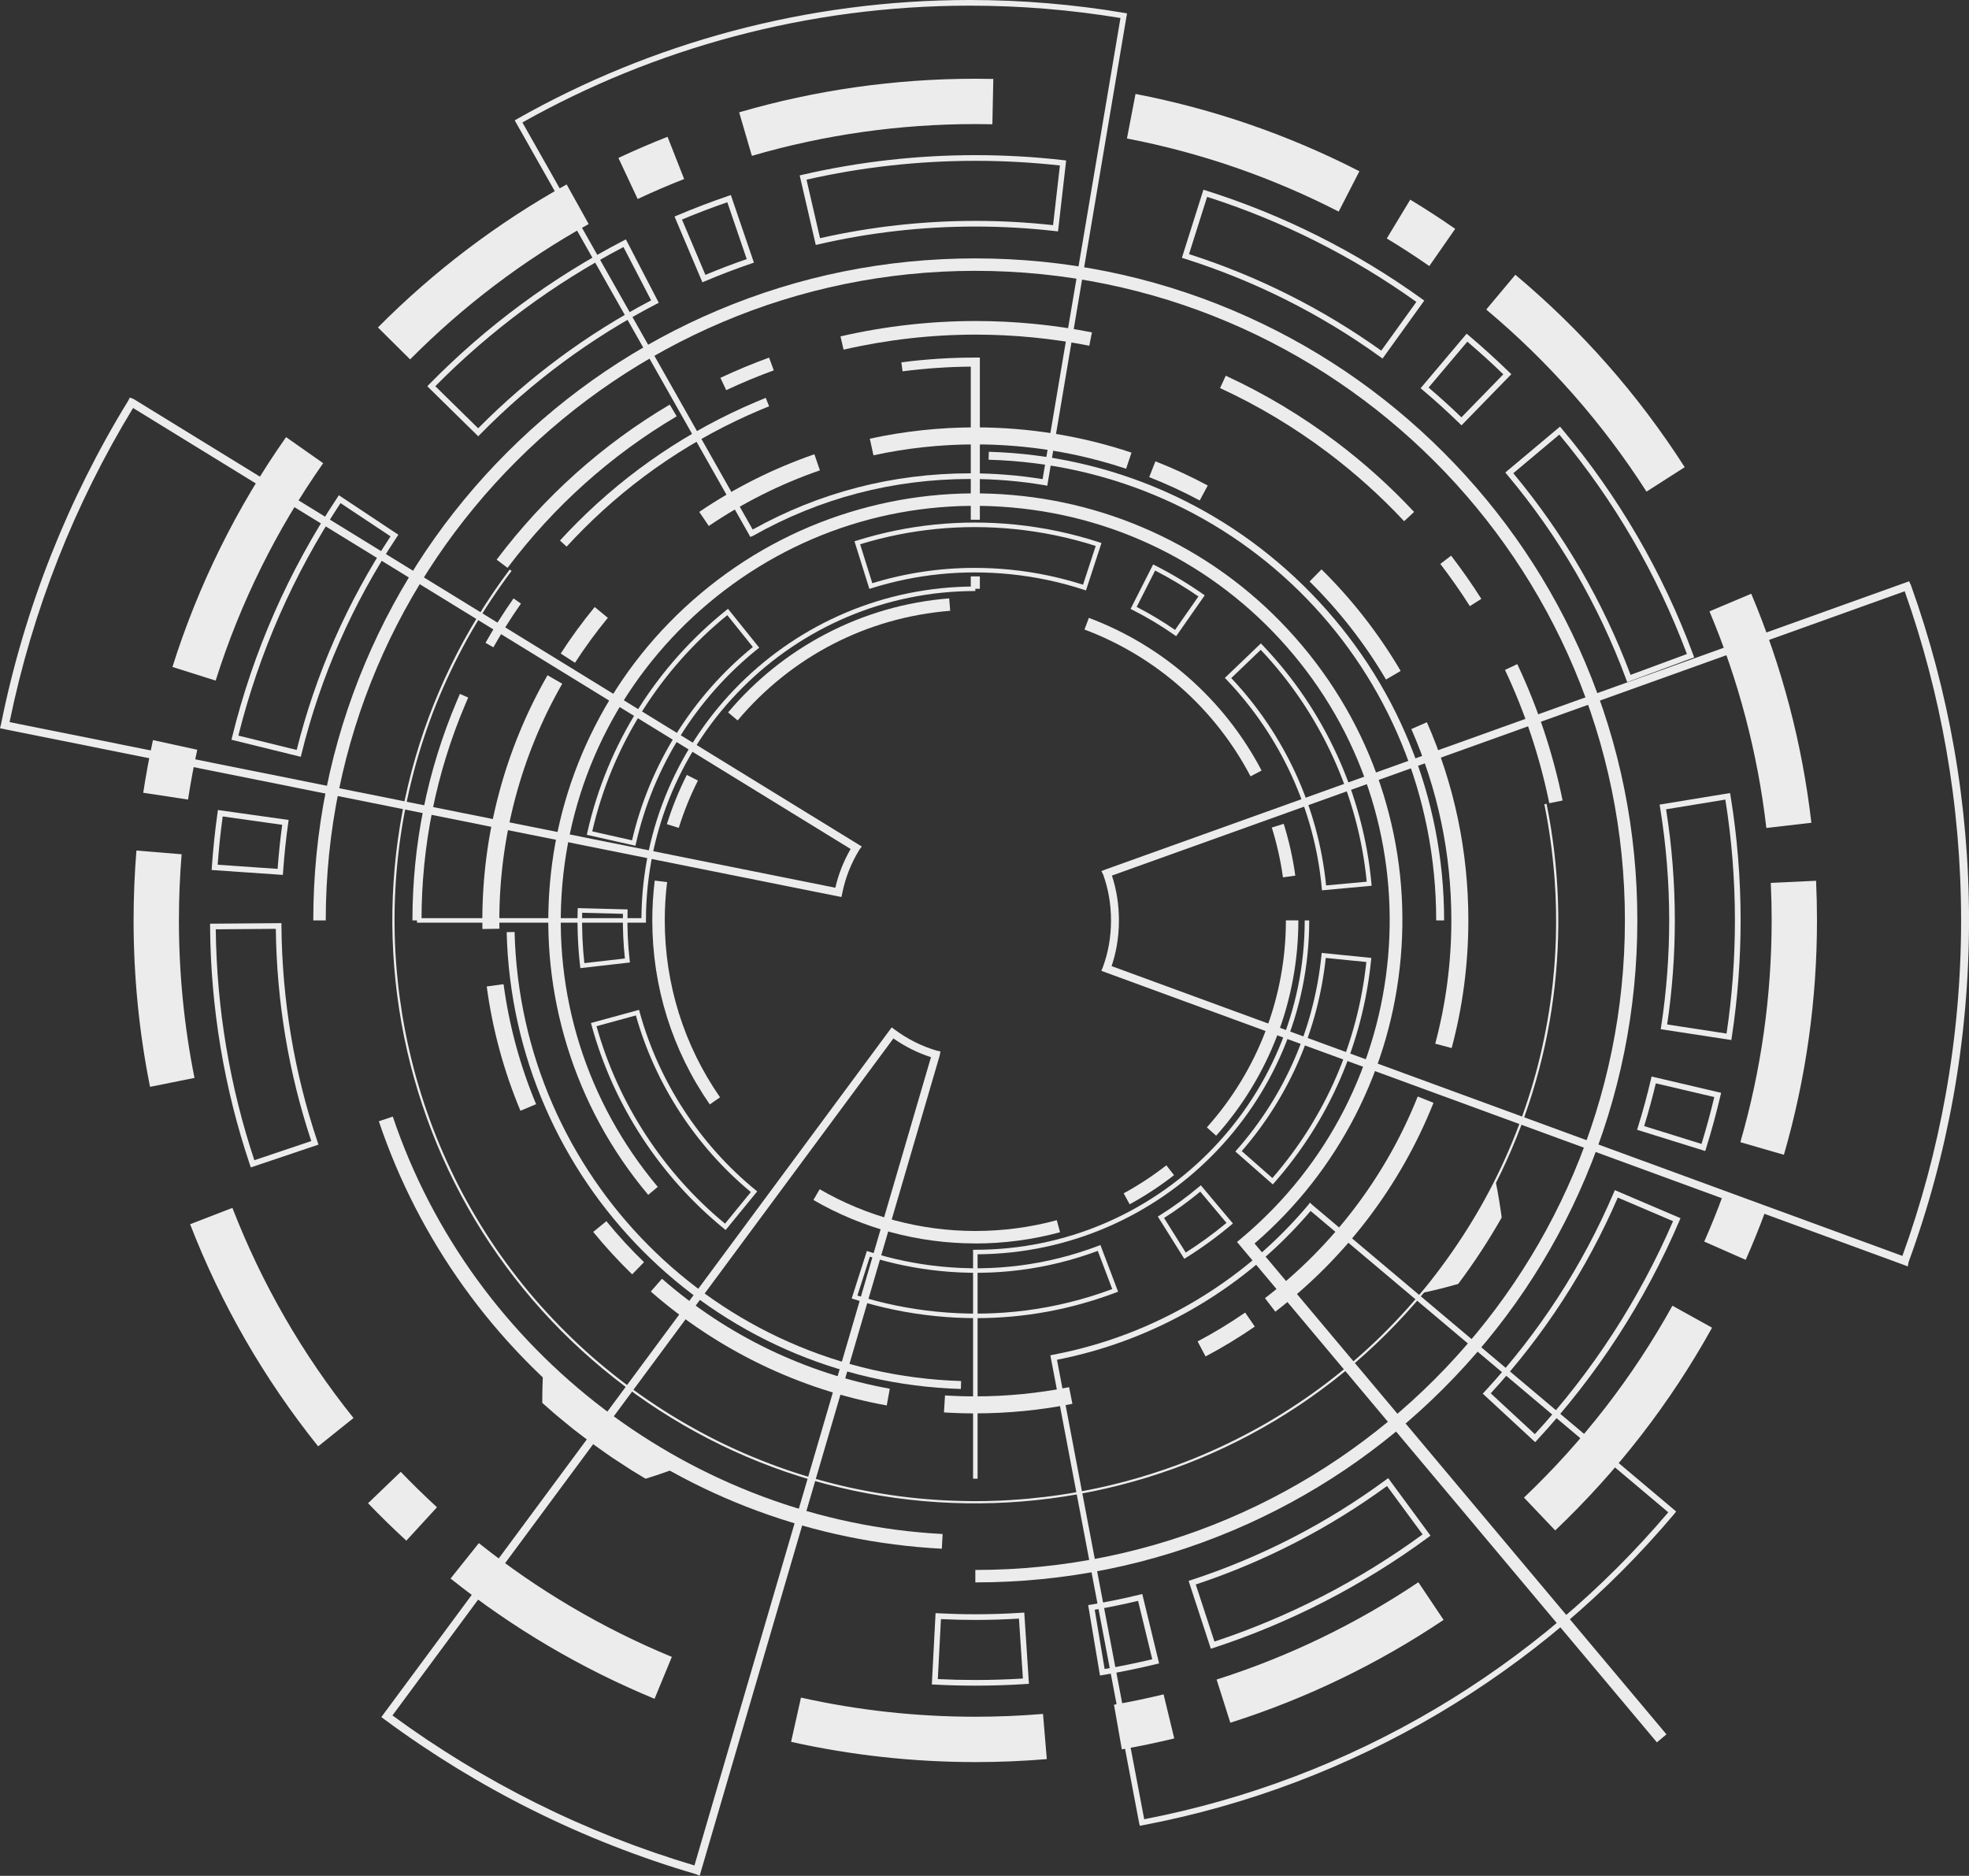 <?xml version="1.0" encoding="UTF-8" standalone="no"?><svg xmlns="http://www.w3.org/2000/svg" xmlns:xlink="http://www.w3.org/1999/xlink" data-name="Layer 2" fill="#000000" height="795.8" preserveAspectRatio="xMidYMid meet" version="1" viewBox="0.0 0.0 835.3 795.8" width="835.3" zoomAndPan="magnify"><rect x="0.0" y="0.0" width="835.3" height="795.8" fill="#333333" stroke="none"/><g data-name="Layer 1"><g fill="#edeced" id="change1_1"><path d="m414.72,627.33h-1.92v-97.13h.96c77.05,0,139.73-62.68,139.73-139.73h1.92c0,77.79-63.02,141.13-140.69,141.65v95.21Z"/><path d="m274.03,391.43h-97.13v-1.92h95.21c.52-77.67,63.86-140.69,141.65-140.69v1.92c-77.05,0-139.73,62.68-139.73,139.73v.96Z"/><path d="m178.82,390.47h-3.85c0-32.21,6.32-63.49,18.79-92.96.44-1.05.89-2.09,1.35-3.13l3.52,1.55c-.45,1.02-.89,2.05-1.33,3.08-12.26,28.99-18.48,59.77-18.48,91.46Zm30.49-115.85l-3.35-1.9c3.65-6.44,7.65-12.79,11.89-18.85l3.15,2.2c-4.17,5.97-8.11,12.21-11.7,18.55Zm206.37-24.84h-3.85v-5.25h3.85v5.25Zm-175.29-17.87l-2.84-2.6c2.38-2.6,4.86-5.19,7.36-7.69,21.91-21.91,47.44-39.12,75.88-51.15,1.34-.57,2.71-1.13,4.06-1.68l1.43,3.57c-1.33.54-2.68,1.09-4,1.65-27.98,11.84-53.1,28.77-74.66,50.33-2.46,2.46-4.9,5.01-7.24,7.56Zm175.29-11.42h-3.85v-64.95c-9.71.08-19.44.75-28.95,1.99l-.5-3.81c10.3-1.35,20.86-2.03,31.37-2.03h1.93v68.8Z"/><path d="m296.83,795.75l-1.67-.68c-23.78-6.96-47.12-16.11-69.36-27.2-21.91-10.92-42.99-23.84-62.66-38.4l-1.36-1,.99-1.37,215.51-291.24,1.35.99c5.45,4.03,11.42,7.01,17.76,8.88l1.59.31-.36,1.83-101.8,347.88Zm-130.35-68c19.14,14.04,39.59,26.52,60.82,37.11,21.59,10.76,44.23,19.69,67.3,26.54l100.34-342.9c-5.65-1.83-11-4.5-15.94-7.95l-212.52,287.21Zm642.85-190.47l-1.9-.74-340.2-124.67.65-1.61c1.14-3.13,1.97-6.2,2.53-9.36.61-3.38.9-6.79.91-10.42-.01-6.81-1.09-13.15-3.28-19.35l-.8-1.57,1.8-.71,340.85-122.24.74,1.54c8.04,22.39,14.21,45.71,18.35,69.32,4.21,24.03,6.34,48.59,6.33,73,0,24.91-2.21,49.96-6.59,74.47-4.29,23.99-10.69,47.7-19.04,70.46l-.36,1.87Zm-337.75-127.41l335.47,122.94c8.02-22.14,14.2-45.17,18.36-68.47,4.35-24.31,6.55-49.17,6.54-73.88,0-24.22-2.1-48.58-6.28-72.42-4.01-22.87-9.94-45.47-17.65-67.2l-336.31,120.61c1.98,6.1,2.96,12.34,2.97,19.01,0,3.84-.32,7.44-.96,11.01-.5,2.83-1.21,5.59-2.15,8.39Zm-114.6-29.34l-1.67-.3L0,308.97l.43-1.7c4.9-24.41,12.02-48.52,21.17-71.67,8.98-22.72,20.02-44.8,32.81-65.63l.66-1.32,1.58.61.15.09,308.79,189.78-1.07,1.43c-3.48,5.7-5.91,11.86-7.21,18.33l-.33,1.64ZM4.06,306.35l350.31,70.26c1.33-5.75,3.5-11.27,6.48-16.44L56.45,173.09c-12.34,20.26-23.01,41.7-31.72,63.75-8.87,22.46-15.83,45.84-20.67,69.51Z"/><path d="m483.55,774.58l-.3-1.19-37.66-198.4,1.2-.27c21.14-4.01,41.29-11.62,59.89-22.61,18.27-10.8,34.49-24.53,48.22-40.82l.81-1.09.98.94,154.36,130.08-.74.99c-14.12,16.75-29.74,32.42-46.44,46.56-16.77,14.2-34.86,27.08-53.77,38.26-19.12,11.31-39.34,21.03-60.1,28.91-21.13,8.02-43.11,14.21-65.31,18.42l-1.13.22Zm-35.15-197.71l37,194.92c21.69-4.18,43.13-10.27,63.75-18.09,20.64-7.83,40.74-17.49,59.73-28.73,18.8-11.11,36.78-23.91,53.44-38.02,16.3-13.8,31.56-29.06,45.4-45.37l-151.72-127.85c-13.74,16.11-29.92,29.72-48.09,40.46-18.5,10.93-38.52,18.56-59.51,22.68Zm-130.11-349.07l-.51-.97L218.36,51.07l1.06-.63c28.62-16.21,59.29-28.74,91.17-37.25C343.4,4.44,377.3,0,411.34,0h.2c21.91,0,43.9,1.84,65.36,5.46l1.23.24-.22,1.17-33.63,199.21-1.22-.25c-10.3-1.74-20.91-2.63-31.53-2.63-32.78.03-63.75,8.14-92.06,24.11l-.14.07-1.03.41ZM221.62,51.96l97.68,172.69c28.39-15.79,59.41-23.82,92.21-23.85,10.36,0,20.71.83,30.79,2.47L475.33,7.64c-20.96-3.47-42.42-5.24-63.8-5.24h-.2c-33.83,0-67.52,4.41-100.13,13.11-31.31,8.36-61.44,20.61-89.59,36.44Z"/><path d="m413.77,747.54h-.02c-26.36,0-52.66-2.89-78.15-8.58l4.19-18.77c24.12,5.39,49.01,8.12,73.96,8.12h.02c9.56,0,19.22-.4,28.7-1.2l1.61,19.17c-10.02.84-20.21,1.27-30.31,1.27Zm62.14-5.39l-3.33-18.94c7.03-1.23,14.11-2.71,21.04-4.39l4.53,18.69c-7.33,1.78-14.81,3.34-22.24,4.64Zm46.03-11.29l-5.82-18.33c30.29-9.62,59.09-23.51,85.58-41.28l10.71,15.97c-28,18.78-58.44,33.46-90.47,43.63Zm-244.26-10.16c-31.06-12.81-60.18-29.98-86.54-51.02l12-15.03c24.94,19.91,52.49,36.15,81.87,48.27l-7.33,17.78Zm-105.3-67.09c-5.56-5.1-11.02-10.44-16.24-15.88l13.87-13.32c4.94,5.15,10.12,10.21,15.37,15.03l-13,14.17Zm487.38-4.33l-13.25-13.94c25.07-23.84,46.26-51.23,62.97-81.4l16.82,9.32c-17.67,31.89-40.05,60.83-66.55,86.02Zm-524.8-35.68c-22.88-28.55-41.15-60.26-54.31-94.23l17.94-6.94c12.45,32.14,29.73,62.14,51.38,89.15l-15.01,12.03Zm605.62-79.11l-17.6-7.76c2.89-6.54,5.6-13.26,8.05-19.96l18.06,6.62c-2.6,7.09-5.46,14.19-8.52,21.1Zm16.2-44.58l-18.48-5.35c8.81-30.44,13.28-62.1,13.28-94.1,0-5.29-.12-10.64-.37-15.91l19.21-.89c.26,5.57.39,11.22.39,16.8,0,33.81-4.72,67.27-14.03,99.44Zm-693.13-28.82c-4.63-23.1-6.98-46.86-6.98-70.62,0-9.87.41-19.84,1.21-29.63l19.17,1.57c-.76,9.27-1.15,18.71-1.15,28.05,0,22.49,2.22,44.98,6.61,66.84l-18.86,3.78Zm685.68-109.83c-3.66-31.67-11.78-62.59-24.13-91.9l17.72-7.47c13.06,30.99,21.64,63.67,25.51,97.16l-19.11,2.21Zm-669.56-12.05l-19.01-2.89c1.14-7.46,2.53-14.98,4.13-22.34l18.79,4.1c-1.52,6.96-2.84,14.07-3.91,21.13Zm11.72-50.47l-18.34-5.79c10.96-34.76,27.18-67.57,48.21-97.5l15.74,11.06c-19.89,28.32-35.24,59.35-45.61,92.23Zm607-80.16c-18.61-29.07-41.49-55.06-67.99-77.26l12.35-14.75c28.01,23.45,52.18,50.91,71.84,81.63l-16.2,10.37Zm-524.51-56.11l-13.65-13.55c23.74-23.92,50.68-44.33,80.05-60.68l9.35,16.81c-27.79,15.46-53.28,34.78-75.75,57.42Zm432.38-39.59c-5.87-4.08-11.94-8.02-18.05-11.71l9.95-16.46c6.46,3.9,12.87,8.07,19.07,12.38l-10.98,15.79Zm-38.46-23.11c-28.34-14.56-58.56-24.99-89.82-31.02l3.64-18.89c33.05,6.37,65,17.41,94.97,32.8l-8.79,17.11Zm-297.39-5.35l-8.16-17.41c6.82-3.2,13.83-6.22,20.84-8.97l7.04,17.9c-6.63,2.61-13.26,5.46-19.71,8.49Zm48.45-18.3l-5.39-18.46c32.41-9.45,66.11-14.25,100.19-14.25,2.53,0,5.09.03,7.63.08l-.4,19.23c-2.4-.05-4.83-.08-7.22-.08-32.25,0-64.14,4.53-94.8,13.48Z"/><path d="m414.14,559.21c-5.73,0-11.49-.29-17.28-.87-11.79-1.19-23.44-3.6-34.63-7.18l-.92-.29,6.44-20.15.92.29c9.79,3.13,19.99,5.24,30.31,6.28,22.99,2.32,45.51-.63,66.95-8.75l.9-.34,7.49,19.79-.9.34c-19.12,7.24-39,10.88-59.28,10.88Zm-50.41-9.59c10.78,3.38,21.98,5.66,33.32,6.81,25.65,2.58,50.81-.63,74.79-9.56l-6.13-16.19c-21.45,7.97-43.96,10.84-66.92,8.52-10.13-1.02-20.15-3.06-29.78-6.07l-5.27,16.49Zm138.68-15.58l-11.23-17.93.82-.51c5.81-3.64,11.42-7.72,16.68-12.13l.74-.62,13.61,16.2-.74.62c-6,5.04-12.42,9.71-19.05,13.86l-.82.51Zm-8.58-17.33l9.19,14.67c6-3.81,11.81-8.03,17.29-12.58l-11.13-13.26c-4.86,4.03-10.01,7.78-15.34,11.16Zm-185.99,5.12l-.74-.61c-13.49-11.02-25.16-24.01-34.69-38.62-9.61-14.73-16.83-30.76-21.46-47.67l-.25-.93,20.41-5.58.25.93c8.03,29.35,25.47,56.15,49.13,75.48l.74.61-13.39,16.38Zm-54.78-86.47c4.58,16.37,11.63,31.9,20.96,46.2,9.25,14.17,20.53,26.8,33.56,37.57l10.95-13.41c-23.34-19.33-40.61-45.87-48.77-74.93l-16.7,4.57Zm286.9,67.12l-15.89-13.97.63-.72c20.38-23.19,32.8-51.74,35.9-82.56l.1-.96,21.05,2.12-.1.96c-3.55,35.24-17.75,67.89-41.06,94.41l-.63.72Zm-13.18-14.14l13,11.43c22.46-25.84,36.23-57.5,39.86-91.65l-17.22-1.73c-3.27,30.54-15.57,58.84-35.64,81.96Zm-280.58-77.61l-.11-.96c-.89-7.77-1.24-15.7-1.03-23.55l.03-.96,21.15.55-.02.96c-.18,6.87.12,13.8.9,20.59l.11.96-21.02,2.4Zm.76-23.49c-.14,7.13.17,14.3.94,21.36l17.2-1.97c-.67-6.26-.95-12.62-.83-18.95l-17.3-.45Zm313.86-9.52l-.09-.96c-3.03-32.98-17.4-64.4-40.45-88.47l-.67-.69,15.28-14.64.67.69c26.35,27.51,42.77,63.44,46.24,101.16l.09.96-21.07,1.94Zm-38.49-90.06c22.74,24.05,37,55.22,40.23,87.97l17.24-1.58c-3.59-36.63-19.52-71.48-44.96-98.36l-12.5,11.97Zm-252.75,71.14l-20.64-4.64.21-.94c4.22-18.77,11.56-36.52,21.82-52.77,9.99-15.82,22.48-29.81,37.11-41.57l.75-.6,13.25,16.49-.75.6c-25.96,20.86-44.27,50.15-51.54,82.48l-.21.94Zm-18.34-6.1l16.89,3.8c7.44-32.07,25.59-61.13,51.25-82.02l-10.84-13.5c-14.15,11.5-26.24,25.12-35.94,40.49-9.97,15.79-17.15,33.02-21.35,51.22Zm247.72-82.8l-.79-.55c-5.63-3.93-11.58-7.49-17.69-10.59l-.86-.43,9.57-18.87.86.43c6.99,3.54,13.8,7.62,20.24,12.12l.79.55-12.12,17.34Zm-16.75-12.42c5.61,2.89,11.07,6.16,16.28,9.75l9.91-14.19c-5.87-4.05-12.04-7.74-18.36-11l-7.83,15.44Zm-21.52-7l-.91-.3c-10.08-3.29-20.58-5.51-31.23-6.58-20.01-2.01-39.8-.02-58.82,5.94l-.92.29-6.32-20.19.92-.29c21.76-6.81,44.39-9.1,67.26-6.8,12.16,1.22,24.17,3.76,35.69,7.52l.91.3-6.57,20.11Zm-47.2-9.56c5.06,0,10.14.26,15.24.77,10.47,1.05,20.8,3.2,30.72,6.37l5.38-16.45c-11.11-3.56-22.67-5.96-34.37-7.14-22.29-2.24-44.34-.08-65.57,6.43l5.17,16.52c14.13-4.33,28.68-6.5,43.43-6.5Z"/><path d="m413.76,527.51h0c-24.16,0-47.91-6.37-68.69-18.43l2.65-4.57c19.97,11.59,42.81,17.72,66.03,17.72h0c11.73,0,23.36-1.54,34.57-4.58l1.38,5.11c-11.66,3.16-23.76,4.77-35.96,4.77Zm65.46-16.62l-2.53-4.64c6.32-3.44,12.41-7.44,18.1-11.88l3.26,4.17c-5.91,4.62-12.25,8.78-18.82,12.36Zm36.7-29.08l-3.94-3.53c21.63-24.17,33.53-55.36,33.53-87.82h5.29c0,33.77-12.39,66.21-34.88,91.35Zm-214.81-13.28c-15.96-22.98-24.39-49.98-24.39-78.06,0-5.64.35-11.32,1.03-16.89l5.25.65c-.66,5.35-.99,10.81-.99,16.24,0,27,8.11,52.95,23.45,75.05l-4.34,3.02Zm243.15-96.32c-.99-7.15-2.58-14.26-4.73-21.13l5.05-1.58c2.24,7.15,3.89,14.54,4.92,21.98l-5.24.73Zm-256.31-20.99l-5.05-1.57c2.23-7.16,5.08-14.18,8.46-20.89l4.72,2.38c-3.25,6.44-5.99,13.2-8.13,20.08Zm242.56-21.87c-15.09-28.77-40.11-50.89-70.45-62.28l1.86-4.95c31.56,11.85,57.58,34.85,73.28,64.77l-4.68,2.46Zm-217.58-23.71l-4.05-3.41c11.58-13.75,25.51-24.94,41.39-33.26,16.34-8.55,33.97-13.64,52.4-15.12l.42,5.27c-35.26,2.82-67.28,19.34-90.16,46.51Z"/><path d="m702.89,739.17l-178.12-212.28,2.03-1.7c74.28-62.33,84.01-173.48,21.68-247.76-30.19-35.98-72.6-58.06-119.39-62.15-46.8-4.09-92.38,10.28-128.37,40.47-35.98,30.19-58.06,72.6-62.15,119.39-4.09,46.8,10.28,92.39,40.47,128.37l-4.05,3.4c-15.72-18.73-27.3-39.99-34.42-63.17-6.88-22.39-9.32-45.63-7.27-69.06,2.05-23.44,8.5-45.9,19.16-66.75,11.04-21.59,26.13-40.51,44.87-56.23,18.73-15.72,39.99-27.3,63.17-34.42,22.39-6.88,45.63-9.32,69.06-7.27,23.44,2.05,45.9,8.5,66.75,19.16,21.59,11.04,40.51,26.13,56.23,44.87,15.72,18.73,27.3,39.99,34.42,63.17,6.88,22.39,9.32,45.63,7.27,69.06-2.05,23.44-8.5,45.9-19.16,66.75-10.64,20.81-25.05,39.14-42.85,54.52l174.73,208.24-4.05,3.4Z"/><path d="m413.76,599.62c-4.43,0-8.91-.14-13.31-.42l.45-7.2c4.26.27,8.58.4,12.86.4,13.38,0,26.76-1.32,39.77-3.91l1.41,7.07c-13.47,2.69-27.32,4.05-41.18,4.05Zm-37.58-3.37c-37.03-6.72-71.64-23.43-100.1-48.33l4.75-5.43c27.47,24.04,60.89,40.18,96.64,46.66l-1.29,7.1Zm135.25-20.79l-3.37-6.38c6.92-3.66,13.71-7.78,20.17-12.23l4.09,5.94c-6.69,4.61-13.72,8.88-20.89,12.67Zm29.59-19l-4.39-5.72c28.95-22.22,51.36-51.81,64.8-85.56l6.7,2.67c-13.93,34.96-37.13,65.6-67.11,88.62Zm-272.84-15.83c-5.83-5.66-11.39-11.71-16.53-18l5.59-4.56c4.96,6.08,10.33,11.93,15.96,17.39l-5.02,5.18Zm-47.4-69.41c-7.06-16.85-11.87-34.59-14.3-52.72l7.15-.96c2.35,17.51,6.99,34.63,13.8,50.9l-6.65,2.79Zm395.05-26.59l-6.97-1.86c4.54-16.97,6.84-34.56,6.84-52.3,0-28.23-5.71-55.54-16.98-81.17l6.6-2.9c11.67,26.55,17.59,54.84,17.59,84.08,0,18.36-2.38,36.59-7.08,54.16Zm-411.18-50.5c-.02-1.22-.03-2.44-.03-3.66,0-36.54,9.56-72.5,27.65-104l6.25,3.59c-17.46,30.41-26.69,65.13-26.69,100.41,0,1.18,0,2.36.03,3.54l-7.21.12Zm383.33-105.84c-8.93-15.2-19.84-29.2-32.42-41.6l5.06-5.14c13.03,12.85,24.32,27.35,33.58,43.08l-6.22,3.65Zm-344.05-7.12l-6.06-3.91c4.4-6.82,9.25-13.46,14.42-19.74l5.57,4.59c-4.99,6.06-9.68,12.47-13.93,19.06Zm56.75-58.04l-4.04-5.97c15.16-10.26,31.59-18.49,48.84-24.44l2.35,6.82c-16.65,5.75-32.51,13.69-47.15,23.6Zm208.27-10.81c-6.92-3.71-14.13-7.04-21.43-9.9l2.64-6.71c7.56,2.97,15.03,6.42,22.2,10.26l-3.41,6.36Zm-31.22-13.45c-20.56-6.86-42.09-10.34-63.98-10.34-14.57,0-29.11,1.56-43.21,4.63l-1.54-7.05c14.61-3.18,29.66-4.8,44.75-4.8,22.66,0,44.96,3.6,66.26,10.71l-2.28,6.84Z"/><path d="m407.63,589.26c-105.45-3.19-190.09-88.32-192.69-193.8l3.36-.08c2.56,103.69,85.77,187.38,189.43,190.51l-.1,3.36Z"/><path d="m612.64,390.47h-3.37c0-106.58-83.4-192.42-189.88-195.44l.09-3.36c51.91,1.47,100.48,22.8,136.77,60.07,36.36,37.34,56.38,86.61,56.38,138.73Z"/><path d="m413.76,671.33v-5.29c151.95,0,275.57-123.62,275.57-275.57S565.7,114.9,413.76,114.9,138.19,238.52,138.19,390.47h-5.29c0-37.91,7.43-74.7,22.07-109.32,14.15-33.44,34.4-63.48,60.19-89.27,25.79-25.79,55.83-46.04,89.27-60.19,34.63-14.65,71.41-22.07,109.32-22.07s74.7,7.43,109.32,22.07c33.44,14.15,63.48,34.4,89.27,60.19,25.79,25.79,46.04,55.83,60.19,89.27,14.65,34.63,22.07,71.41,22.07,109.32s-7.43,74.7-22.07,109.32c-14.15,33.44-34.4,63.48-60.19,89.27-25.79,25.79-55.83,46.04-89.27,60.19-34.63,14.65-71.41,22.07-109.32,22.07Z"/><path d="m399.56,657.03c-54.12-2.84-105.44-21.8-148.41-54.85-20.8-15.99-39.09-34.91-54.39-56.21-15.48-21.57-27.61-45.21-36.05-70.28l5.92-1.99c33.8,100.39,127.53,171.55,233.25,177.09l-.33,6.24Z"/><path d="m413.76,715.12c-5.74,0-11.54-.15-17.25-.45l-1.2-.06,1.58-30.25,1.2.06c5.19.27,10.46.41,15.67.41,6.51,0,13.09-.21,19.56-.64l1.2-.08,1.98,30.23-1.2.08c-7.12.47-14.36.7-21.54.7Zm-15.93-2.79c5.28.26,10.63.39,15.93.39,6.72,0,13.5-.21,20.18-.62l-1.67-25.43c-6.13.38-12.35.57-18.51.57-4.85,0-9.75-.12-14.59-.35l-1.33,25.45Zm68.81-1.5l-5.01-29.88,1.19-.2c6.89-1.15,13.81-2.57,20.59-4.22l1.17-.28,7.14,29.44-1.17.28c-7.48,1.81-15.12,3.38-22.72,4.65l-1.19.2Zm-2.24-27.9l4.21,25.13c6.76-1.16,13.54-2.55,20.2-4.14l-6.01-24.77c-6.07,1.45-12.25,2.71-18.4,3.77Zm49.26,16.53l-9.42-28.79,1.14-.37c29.59-9.68,57.37-23.99,82.56-42.51l.97-.71,17.95,24.41-.97.71c-27.79,20.43-58.44,36.21-91.09,46.9l-1.14.37Zm-6.39-27.26l7.93,24.22c31.6-10.47,61.3-25.76,88.3-45.46l-15.1-20.53c-24.82,18.1-52.1,32.14-81.13,41.77Zm143.98-60.38l-22.23-20.58.82-.88c23.05-24.91,41.47-53.29,54.74-84.35l.47-1.11,27.86,11.9-.47,1.11c-14.64,34.27-34.95,65.57-60.37,93.03l-.82.88Zm-18.84-20.71l18.7,17.31c24.58-26.75,44.3-57.14,58.63-90.35l-23.44-10.01c-13.19,30.52-31.31,58.45-53.9,83.05ZM106.39,495.26l-.38-1.14c-10.94-32.49-16.62-66.49-16.89-101.05v-1.2s30.28-.24,30.28-.24v1.2c.26,31.36,5.41,62.18,15.32,91.63l.38,1.14-28.71,9.67Zm-14.86-101.01c.39,33.5,5.89,66.44,16.37,97.96l24.15-8.13c-9.62-28.96-14.68-59.24-15.04-90.03l-25.48.2Zm631.88,94.06l-28.92-9.01.36-1.15c2.08-6.66,3.93-13.48,5.52-20.28l.27-1.17,29.5,6.91-.27,1.17c-1.76,7.5-3.81,15.03-6.1,22.38l-.36,1.15Zm-25.91-10.59l24.33,7.58c2.01-6.55,3.83-13.23,5.42-19.89l-24.81-5.81c-1.45,6.07-3.11,12.16-4.94,18.13Zm36.97-36.5l-29.94-4.59.18-1.19c2.26-14.77,3.41-29.9,3.41-44.97,0-16.08-1.31-32.21-3.88-47.94l-.19-1.19,29.9-4.9.19,1.19c2.84,17.35,4.28,35.13,4.28,52.84,0,16.6-1.27,33.27-3.76,49.56l-.18,1.19Zm-27.21-6.6l25.19,3.86c2.36-15.79,3.55-31.93,3.55-48,0-17.18-1.36-34.42-4.06-51.26l-25.15,4.12c2.47,15.49,3.72,31.34,3.72,47.15,0,14.78-1.1,29.63-3.26,44.15Zm-587.25-63.45l-30.22-2.08.08-1.2c.53-7.69,1.34-15.44,2.41-23.06l.17-1.19,30,4.22-.17,1.19c-.97,6.9-1.71,13.94-2.19,20.91l-.08,1.2Zm-27.66-4.31l25.42,1.75c.45-6.24,1.11-12.51,1.95-18.69l-25.24-3.55c-.93,6.78-1.65,13.66-2.14,20.5Zm35.26-45.79l-29.42-7.24.29-1.17c8.91-36.22,23.92-70.39,44.62-101.56l.66-1,25.24,16.76-.67,1c-18.76,28.25-32.37,59.22-40.44,92.04l-.29,1.17Zm-26.5-9l24.75,6.09c8.08-32.27,21.47-62.74,39.82-90.62l-21.23-14.1c-19.98,30.33-34.55,63.51-43.33,98.63Zm589.2-22.68l-.42-1.13c-11.72-31.66-28.73-60.9-50.53-86.88l-.77-.92,23.21-19.47.77.92c24.05,28.66,42.8,60.9,55.73,95.84l.42,1.13-28.41,10.52Zm-48.34-88.63c21.36,25.66,38.09,54.43,49.76,85.55l23.9-8.85c-12.68-33.87-30.89-65.17-54.13-93.08l-19.52,16.38Zm-439.09-15.67l-21.61-21.23.84-.86c24.15-24.59,51.85-45.08,82.34-60.89l1.07-.55,13.95,26.89-1.07.55c-27.65,14.35-52.78,32.93-74.68,55.23l-.84.86Zm-18.21-21.25l18.18,17.86c21.6-21.82,46.27-40.07,73.38-54.27l-11.74-22.62c-29.49,15.44-56.34,35.29-79.82,59.03Zm435.34,16.61l-.86-.84c-5-4.87-10.24-9.63-15.58-14.13l-.92-.78,19.54-23.14.92.78c5.88,4.97,11.66,10.21,17.17,15.58l.86.84-21.14,21.7Zm-13.97-16.03c4.76,4.05,9.43,8.29,13.93,12.63l17.78-18.25c-4.92-4.76-10.05-9.41-15.27-13.85l-16.44,19.47Zm-19.52-12.31l-.98-.7c-25.38-18.27-53.3-32.29-83-41.67l-1.15-.36,9.13-28.89,1.15.36c32.77,10.35,63.57,25.82,91.57,45.97l.98.7-17.7,24.59Zm-82.1-44.3c29.13,9.33,56.55,23.1,81.55,40.95l14.89-20.68c-27.2-19.43-57.05-34.42-88.77-44.56l-7.68,24.3Zm-206.45,11.95l-11.81-27.89,1.11-.47c7.08-3,14.37-5.78,21.64-8.26l1.14-.39,9.78,28.67-1.14.39c-6.59,2.25-13.19,4.77-19.61,7.49l-1.11.47Zm-8.66-26.62l9.94,23.47c5.75-2.41,11.64-4.66,17.53-6.69l-8.23-24.12c-6.46,2.23-12.93,4.7-19.24,7.34Zm56.76,10.79l-6.82-29.52,1.17-.27c23.91-5.52,48.59-8.32,73.35-8.32,12.47,0,25.03.71,37.33,2.12l1.19.14-3.45,30.1-1.19-.14c-11.17-1.28-22.57-1.93-33.89-1.93-22.47,0-44.85,2.54-66.53,7.55l-1.17.27Zm-3.93-27.71l5.74,24.83c21.49-4.87,43.66-7.34,65.9-7.34,11.01,0,22.09.61,32.96,1.81l2.9-25.32c-11.83-1.31-23.89-1.97-35.86-1.97-24.18,0-48.27,2.69-71.64,7.99Z"/><path d="m162.57,475.2l-.91.31c3.47,10.16,7.53,20.11,12.16,29.79l1.76,3.62c.59,1.21,1.16,2.42,1.81,3.59l3.79,7.1,4.04,6.96c.34.58.66,1.17,1.02,1.73l1.07,1.7,2.15,3.41c5.79,9.04,12.1,17.74,18.9,26.05,6.84,8.28,14.19,16.13,21.95,23.54-.08,2.01-.15,4.03-.2,6.07-.02,1.02-.05,2.05-.05,3.06v3.04s5.12,4.5,5.12,4.5c1.72,1.47,3.5,2.89,5.24,4.33l2.63,2.16c.89.71,1.8,1.38,2.7,2.07l5.41,4.12,5.55,3.93c.93.65,1.85,1.32,2.78,1.95l2.85,1.86c1.9,1.23,3.78,2.5,5.7,3.71l5.82,3.52c3.87-1.15,7.76-2.53,11.54-3.88l3.06,1.7c1.02.57,2.08,1.07,3.11,1.61l6.25,3.17c4.25,1.95,8.45,4.01,12.79,5.75l3.23,1.36c.54.22,1.07.46,1.62.67l1.64.62,6.56,2.48c2.2.8,4.43,1.5,6.64,2.26l3.32,1.12,3.36.99c8.93,2.78,18.06,4.86,27.23,6.65l6.9,1.22c1.15.23,2.31.34,3.47.51l3.47.48,3.47.48c1.16.15,2.32.24,3.49.36l6.98.7.08-.96c-25.62-2.09-50.93-7.91-74.86-17.28-23.93-9.36-46.48-22.25-66.72-38.1-20.24-15.84-38.18-34.63-53.05-55.59-14.89-20.96-26.69-44.1-34.9-68.45Z"/><path d="m217.01,242.19l-.77-.58c-9.59,12.75-17.98,26.4-24.96,40.74-6.99,14.34-12.57,29.35-16.65,44.77-8.17,30.83-10.25,63.26-6.16,94.9,4.06,31.64,14.28,62.49,29.98,90.25,7.84,13.89,17.05,27,27.43,39.1,10.38,12.1,21.95,23.19,34.47,33.09,25.03,19.8,53.87,34.74,84.52,43.6,30.63,8.89,63.01,11.72,94.73,8.36,31.73-3.33,62.8-12.83,90.93-27.88,14.06-7.52,27.39-16.41,39.73-26.51,12.34-10.1,23.69-21.41,33.87-33.69,2.38-.54,4.81-1.08,7.22-1.69,2.39-.62,4.81-1.26,7.24-1.94,6.74-8.99,12.91-18.4,18.46-28.17l-.24-1.86-.28-1.86-.58-3.69c-.2-1.23-.39-2.43-.62-3.65l-.71-3.64c12.44-24.59,20.72-51.27,24.32-78.6,3.62-27.32,2.63-55.24-2.85-82.25l-.94.19c2.02,10.04,3.44,20.2,4.24,30.4.12,1.27.18,2.55.26,3.83l.23,3.83.13,3.84c.04,1.28.1,2.56.09,3.84.01,2.56.07,5.12,0,7.68l-.07,3.84-.17,3.84c-.08,2.56-.3,5.11-.47,7.66-.07,1.28-.22,2.55-.34,3.82l-.37,3.82-.47,3.81c-.16,1.27-.3,2.54-.5,3.81-.39,2.53-.73,5.07-1.2,7.58-1.76,10.08-4.1,20.07-7.12,29.85-6.02,19.56-14.44,38.4-25.14,55.86-5.33,8.74-11.21,17.15-17.55,25.19-6.38,8.01-13.24,15.63-20.53,22.82-7.3,7.18-15.08,13.86-23.2,20.09-8.14,6.2-16.69,11.87-25.53,17.03-8.87,5.11-18.04,9.7-27.47,13.69-2.37.97-4.72,1.98-7.12,2.87-1.2.46-2.39.93-3.59,1.37l-3.62,1.29-1.81.64-1.82.6-3.65,1.2-3.67,1.12-1.84.56-1.85.52-3.7,1.03-3.72.95c-2.48.65-4.98,1.18-7.48,1.75-5.01,1.06-10.04,2.03-15.1,2.78-5.06.8-10.15,1.37-15.24,1.86-2.55.19-5.1.44-7.66.56l-3.83.21-3.84.12-1.92.06-1.92.02-3.84.03-3.84-.06c-1.28-.02-2.56-.04-3.84-.1l-3.84-.15c-1.28-.06-2.55-.16-3.83-.23-2.56-.13-5.1-.4-7.65-.61-10.19-.99-20.31-2.64-30.31-4.85-9.98-2.28-19.83-5.13-29.45-8.62-9.61-3.51-19.04-7.56-28.14-12.23-9.1-4.68-17.94-9.89-26.41-15.65-8.46-5.77-16.57-12.05-24.29-18.78-7.7-6.75-14.96-14-21.78-21.63-6.81-7.65-13.09-15.75-18.91-24.17-5.78-8.45-11.02-17.26-15.73-26.35-4.65-9.12-8.8-18.5-12.31-28.12-3.49-9.62-6.46-19.44-8.72-29.43l-.85-3.74-.76-3.76-.38-1.88-.34-1.89-.67-3.78c-.79-5.06-1.54-10.12-2.03-15.22-2.12-20.37-1.63-41,1.33-61.26,1.51-10.13,3.64-20.16,6.37-30.02,2.78-9.85,6.11-19.55,10.08-28.99,3.99-9.43,8.51-18.63,13.62-27.5,5.13-8.86,10.78-17.42,16.93-25.61Z"/><path d="m657.24,340.75c-3.98-19.54-10.31-38.57-18.79-56.55l5.22-2.46c8.68,18.4,15.15,37.87,19.23,57.86l-5.65,1.15Zm-33.69-83.6c-3.89-6.13-8.11-12.15-12.53-17.91l4.58-3.51c4.52,5.89,8.83,12.06,12.82,18.33l-4.87,3.09Zm-408.25-16.25l-4.61-3.47c20.15-26.74,44.86-48.87,73.43-65.78l2.94,4.97c-27.92,16.52-52.06,38.15-71.76,64.29Zm380.37-19.78c-9.84-10.55-20.73-20.34-32.35-29.1-14.27-10.76-29.66-19.97-45.74-27.38l2.42-5.24c16.45,7.58,32.2,17.01,46.8,28.01,11.89,8.96,23.02,18.97,33.09,29.77l-4.22,3.94Zm-287.6-55.61l-2.45-5.22c6.72-3.15,13.67-6.04,20.65-8.59l1.98,5.42c-6.82,2.49-13.61,5.32-20.18,8.4Zm49.79-17.18l-1.3-5.62c18.8-4.33,38.11-6.52,57.39-6.52,16.53,0,33.11,1.62,49.28,4.82l-1.12,5.66c-15.8-3.12-32.01-4.71-48.16-4.71-18.85,0-37.72,2.15-56.09,6.38Z"/></g></g></svg>